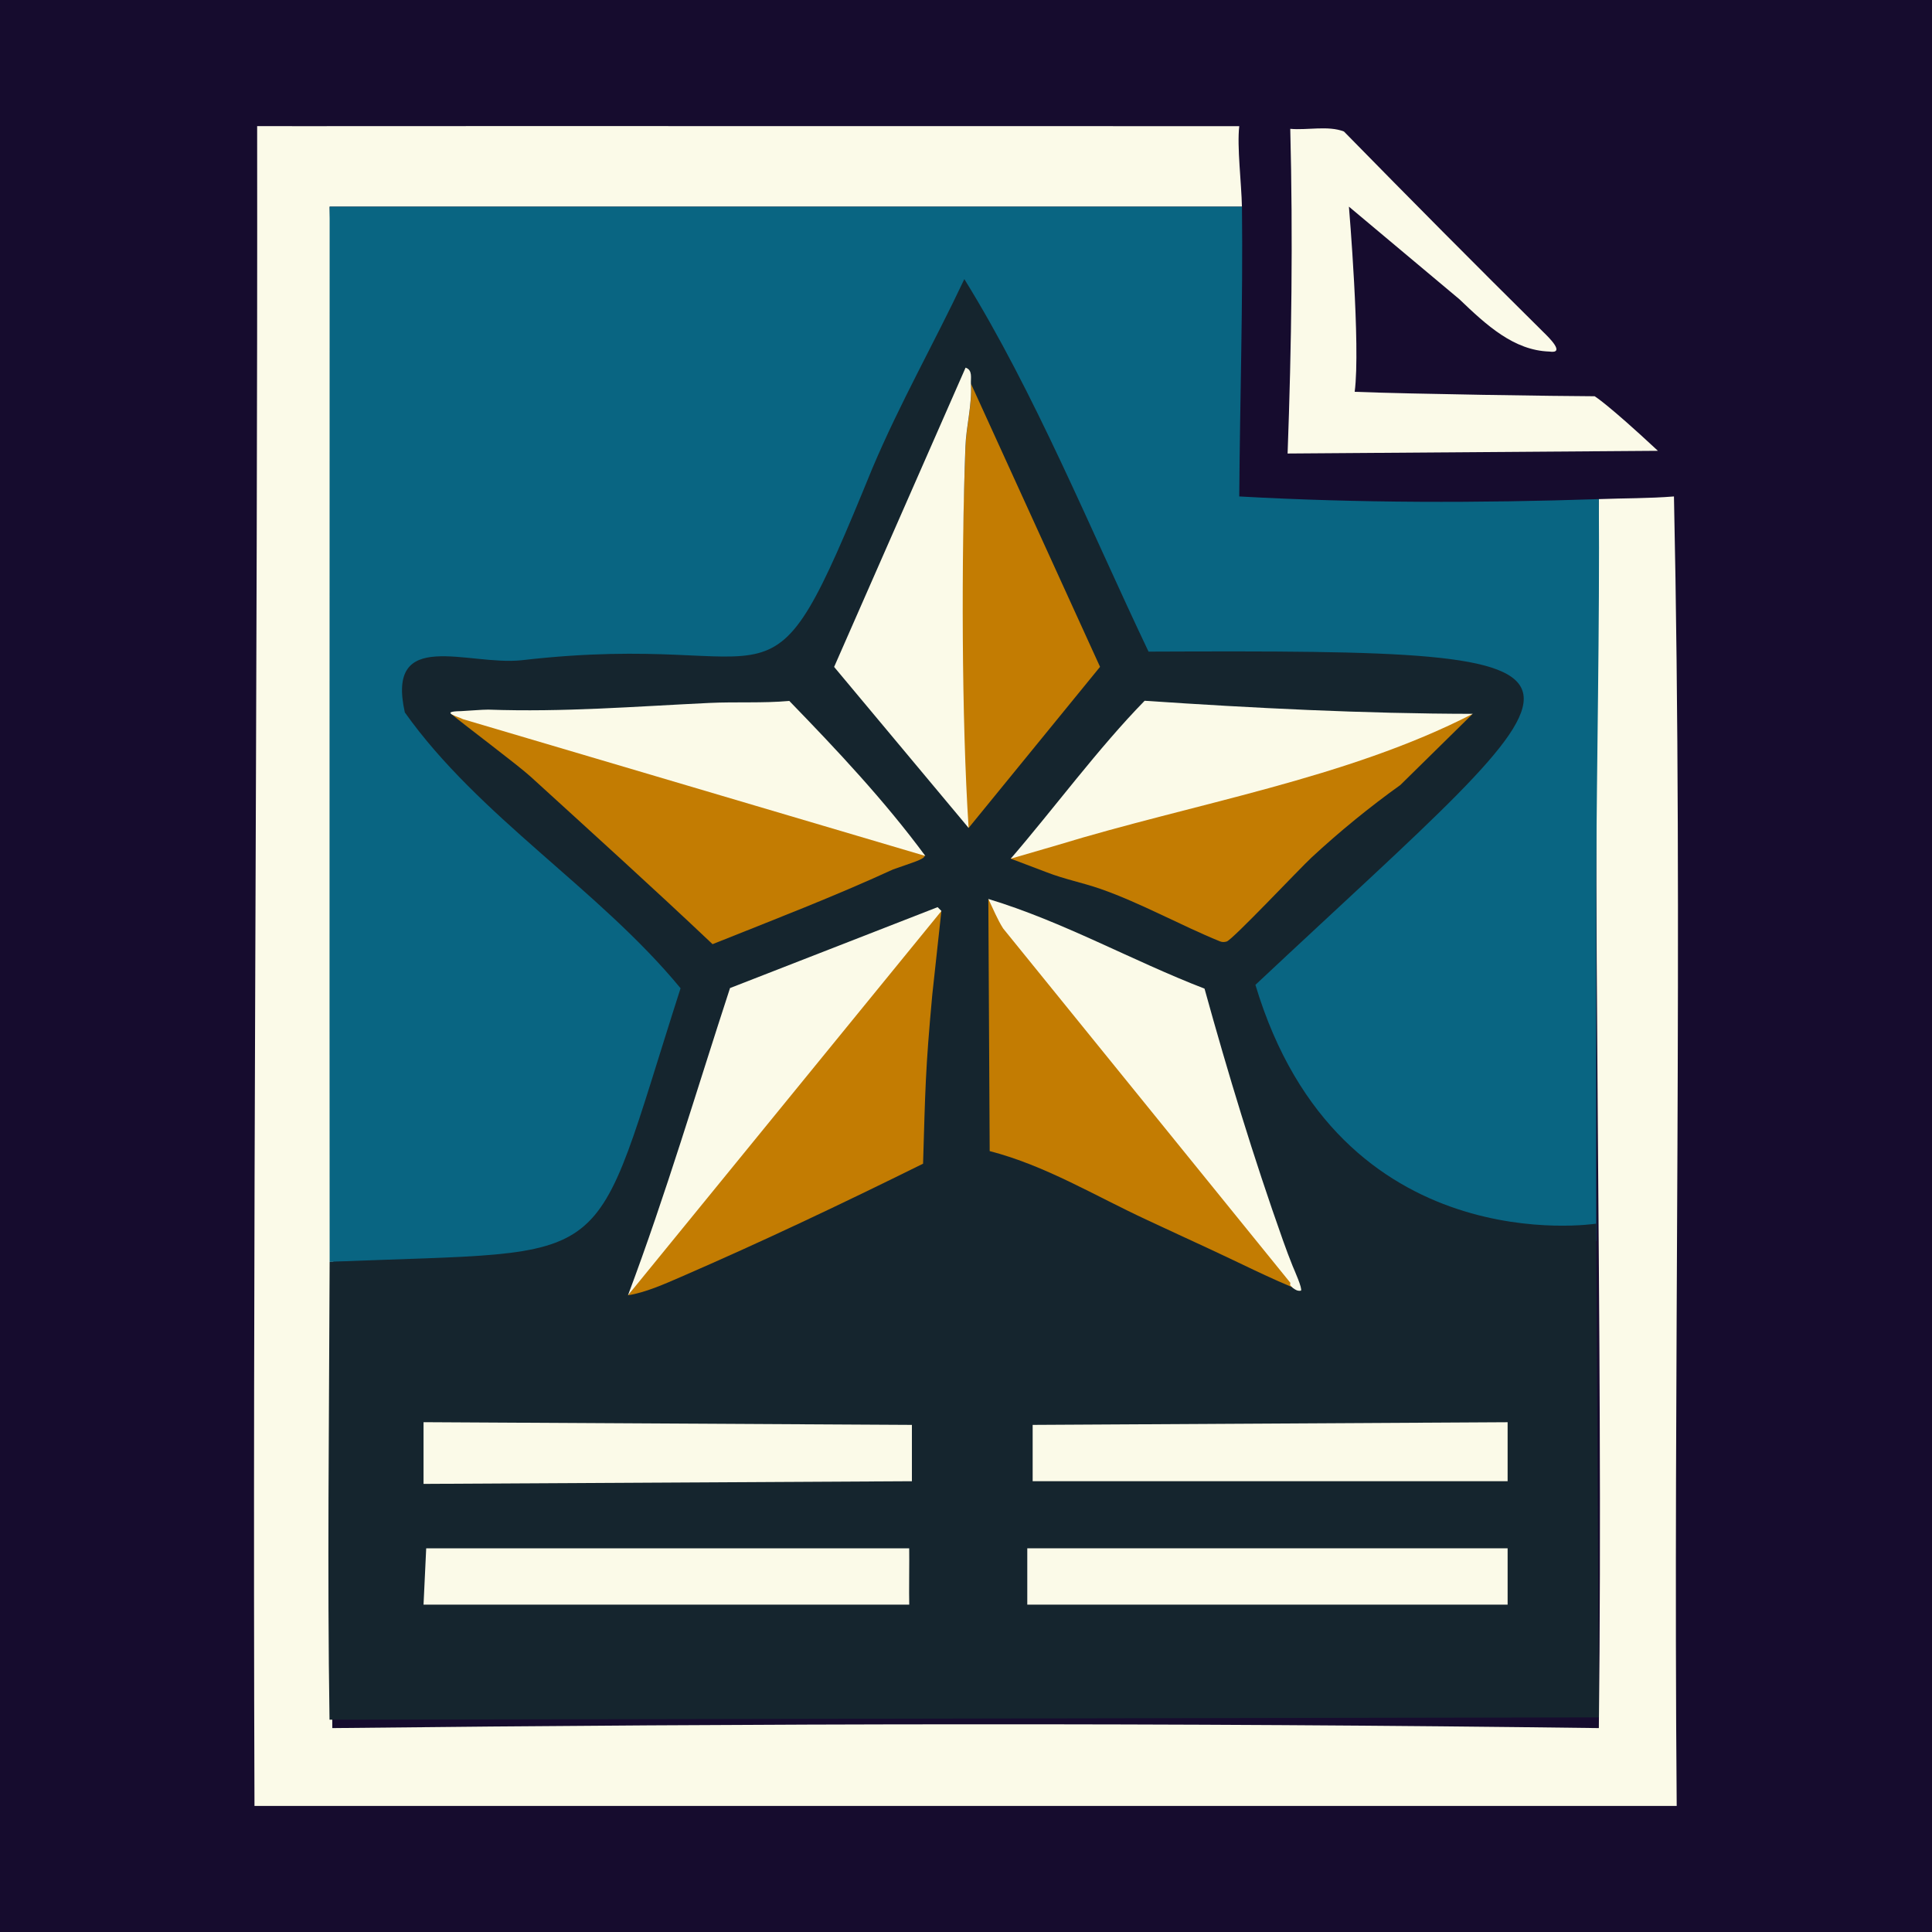 <?xml version='1.0' encoding='utf-8'?>
<svg xmlns="http://www.w3.org/2000/svg" id="Warstwa_1" baseProfile="tiny-ps" version="1.2" viewBox="0 0 500 500">
  
  <title>thespecialnewsletter.com</title>

  <rect width="500" height="500" fill="#160c2e" />
  <g>
    <path d="M75.58,32.65c81.28-.06,163.84.03,245.14,0-.62,5.33.58,14.81.69,20.83H85.31c4.09,130.51-.22,263.04.69,393.75,109.12-1.2,218.66-1.42,327.78,0,1.22-105.65-1.99-212.3,0-318.06,6.47-.24,12.97-.17,19.44-.69,2.4,112.86-.24,225.97.71,338.89H65.86c-.53-144.81.85-289.92.69-434.73,3-.02,6.03.03,9.03,0h0Z" fill="#fbfae8" />
    <path d="M349.1,53.48s3.06,36.1,1.49,47.92c14.64.58,53.26,1.13,62.1,1.15,0,0,3.15,1.81,16.38,14.12l-95.84.7c1.03-28.01,1.4-55.92.69-84.03,4.33.41,9.83-.9,13.89.69,17.55,17.9,33.37,33.86,51.76,52.06,1.1,1.09,5.79,5.56,1.37,4.89-9.13-.31-16.15-6.73-23.24-13.53" fill="#fbfae8" />
    <path d="M85.31,326.58c-.06-88.89,0-184.36,0-273.09h236.11c.28,24.75-.53,50.15-.7,74.99,30.93,1.73,62.06,1.72,93.06.69.24,33.57-.56,67.13-.69,100.69.03,27.73-.04,63.83.03,91.35" fill="#096582" />
    <path d="M85.28,445.05c-.59-38.15-.12-75.26.03-118.47,76.21-3.29,66.78,4.03,90.82-70.82-21.08-25.61-52.19-44.37-71.36-71.39-4.94-22.07,16.3-12.02,30.23-13.5,70.34-8.15,62.37,19.87,90.72-49.56,7.22-17.1,16.01-32.44,23.85-49.08,18.35,29.66,32.4,64.33,47.67,96.41,131.44-.54,118.05,1.44,27.66,86.24,21.69,72.27,88.2,61.8,88.2,61.8l.7,127.78" fill="#15252e" />
    <path d="M243.63,235.76l-2.36,21.71c-1.8,19.55-1.8,24.49-2.38,43.69-21.07,10.42-41.58,20.15-62.71,29.32-4.24,1.84-9.14,4.03-13.66,4.74,2.67-2.91,9.02-17.38,11.88-20.76,20.51-24.19,36.33-39.65,53.08-66.26.38-.59,12.23-10.18,16.15-12.44h0Z" fill="#c37c02" />
    <path d="M255.78,232.66l5.78,7.11c10.41,16.26,26.53,32.96,38.76,48.35,3.51,4.42,7.72,10.48,11.11,14.4,1.21,1.4,3.38,4.38,4.94,6.17,6.06,6.99,15.65,18.52,20.31,25.33-7.13-2.72-17.15-7.82-24.08-10.99-5.22-2.38-10.4-4.84-15.65-7.26-13.48-6.23-26.29-14.11-40.82-17.87" fill="#c37c02" />
    <path d="M162.52,335.22c9.82-26.13,17.73-52.97,26.41-79.51l53.72-20.94.99.99" fill="#fbfae8" />
    <path d="M239.47,241.99" fill="#fbfae8" />
    <path d="M259.61,240.28c-1.45-2.26-2.64-5.19-3.83-7.63,19.41,5.88,37.1,15.93,55.95,23.21,6.07,21.94,12.67,43.68,20.29,65.12.88,2.47,1.65,4.53,2.51,6.66.44,1.07,2.61,5.89,2.15,6.38-.86.16-1.42-.22-2.08-.69l-.69-.69c-.1-.19.1-.54,0-.69" fill="#fbfae8" />
    <path d="M250.69,214.26c-1.11-1.35-.71-3.87-.82-5.56-1.84-27.97-1.06-64.82,0-93.11.2-5.42,1.74-10.68,1.42-16.28l33.4,73.27" fill="#c37c02" />
    <path d="M229.75,218.06c13.88,3.47,11.08,3.51,1.39,6.94-15.34,7.05-31.05,13.08-46.73,19.35-15.49-14.67-31.27-28.92-47.03-43.3-3.5-3.19-17.28-13.47-20.65-16.32,18.61,4.39,48.37,13.95,66.73,19.28,15.64,4.54,30.66,9.77,46.3,14.04h0Z" fill="#c37c02" />
    <path d="M215.87,172.6l34.02-77.45c1.88.6,1.3,2.73,1.38,4.17.31,5.6-1.22,10.87-1.42,16.28-1.06,28.3-1.01,70.7.83,98.67" fill="#fbfae8" />
    <path d="M381.14,184.74l-18.73,18.42c-7.97,5.71-15.75,12.06-22.94,18.72-3.07,2.84-20.53,21.39-22.02,21.79-.6.16-1.15.19-1.73-.05-10.19-4.15-20.6-9.98-30.93-13.58-4.81-1.67-9.15-2.44-14.06-4.35l-9.15-3.47c.46-.74,6.69-2.44,11.91-3.86,34.28-9.65,73.77-23,107.67-33.63h-.01Z" fill="#c37c02" />
    <path d="M181.83,206.61" fill="#fbfae8" />
    <path d="M119.81,186.12c-.78-.5-6.58-2.01-.47-2.08.49,0,5.9-.43,7.02-.39,19.58.68,37.67-.8,57.19-1.73,6.87-.33,13.84.1,20.72-.52,12.34,12.71,24.69,25.85,35.21,40.12" fill="#fbfae8" />
    <path d="M261.57,222.23c11.12-12.9,22.72-28.67,34.66-40.87,28.19,1.9,56.6,3.34,84.91,3.38-32.66,16.8-72.06,23.12-107.64,34.02" fill="#fbfae8" />
    <polygon points="236 368.76 236 383.34 109.61 384.03 109.61 368.06 236 368.76" fill="#fbfae8" />
    <path d="M109.61,415.28l.69-14.58h125c.06,2.65-.08,11.92.01,14.58" fill="#fbfae8" />
    <path d="M390.17,383.34h-122.92v-14.58l122.92-.69c0,5.08,0,10.19,0,15.28Z" fill="#fbfae8" />
    <rect x="265.86" y="400.7" width="124.31" height="14.58" fill="#fbfae8" />
  </g>
</svg>
